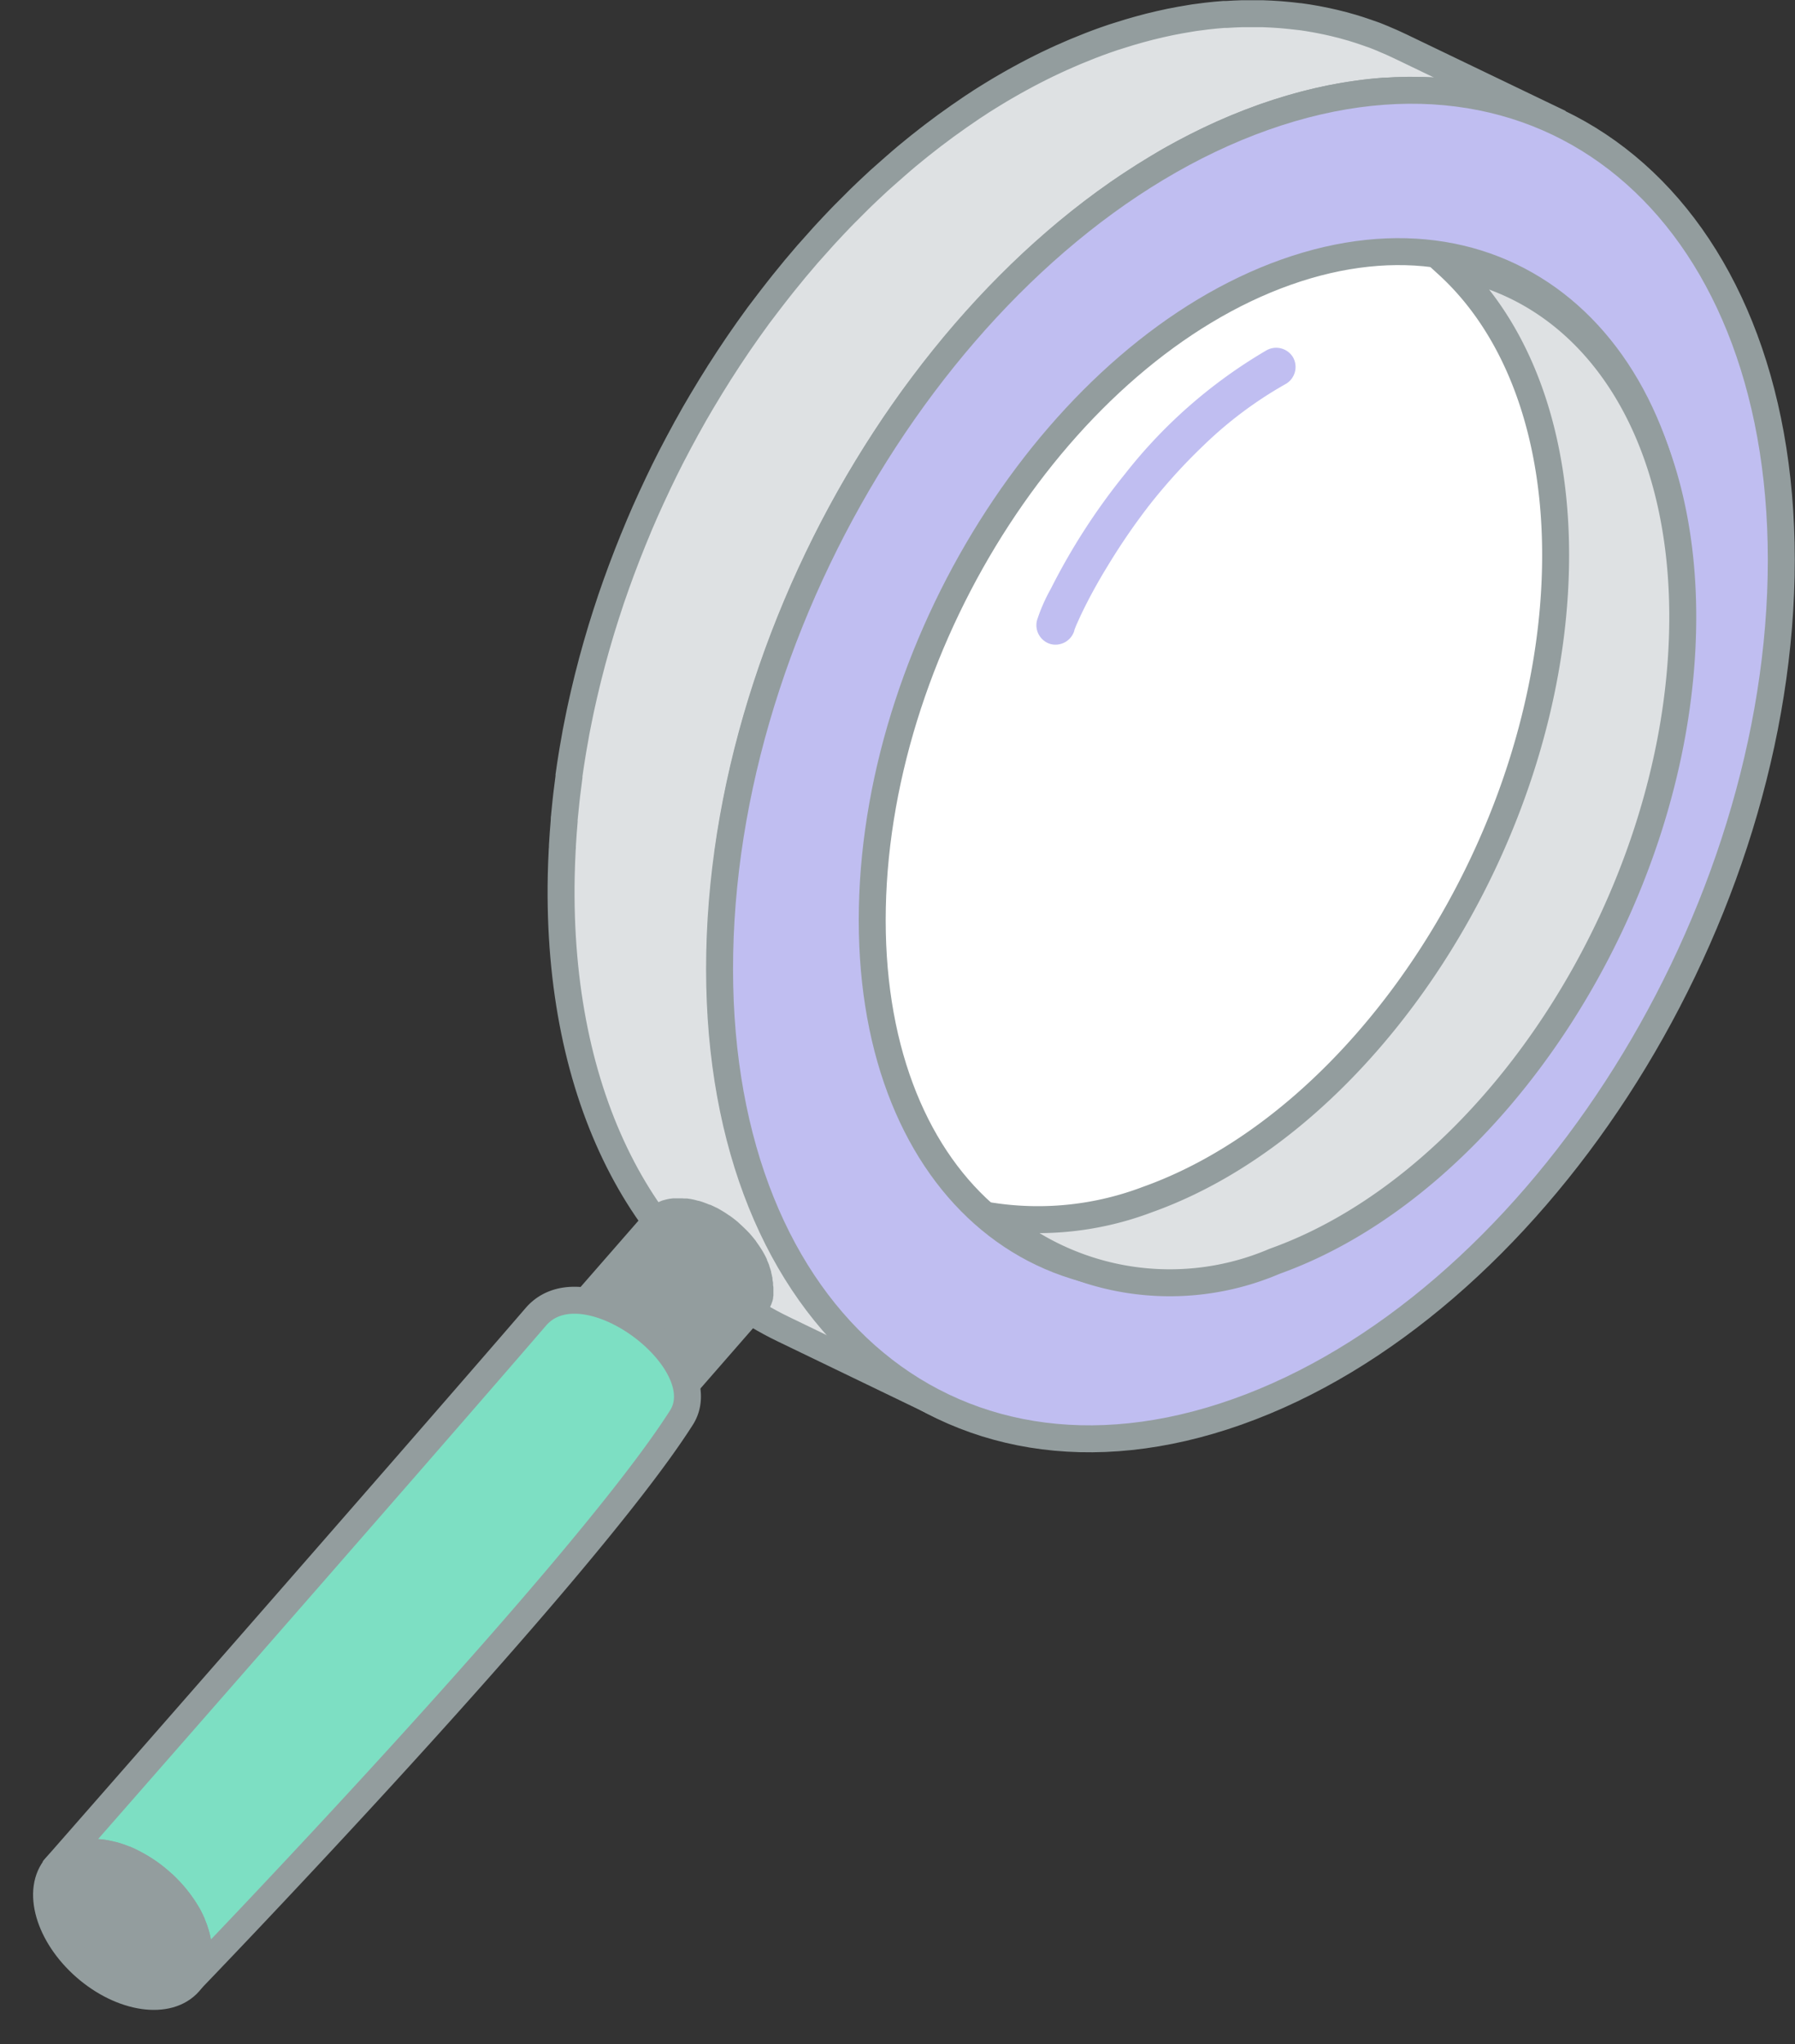 <svg xmlns="http://www.w3.org/2000/svg" width="49.952" height="56.866" viewBox="0 0 49.952 56.866">
  <rect x="0" y="0" width="49.952" height="56.866" fill="#333333" stroke="none"/>
  <g id="Group_15057" data-name="Group 15057" transform="translate(-1232.893 -270.549)">
    <g id="Group_14616" data-name="Group 14616" transform="translate(3040.658 112.725)">
      <g id="Group_14615" data-name="Group 14615" transform="translate(-1807.237 158.2)">
        <g id="Group_14607" data-name="Group 14607" transform="translate(15.073)">
          <g id="Group_14606" data-name="Group 14606" style="isolation: isolate">
            <path id="Path_11818" data-name="Path 11818" d="M-1364.423,159.115c-.153-.074-.309-.143-.466-.208l-.021-.01c-.121-.05-.243-.1-.367-.14l-.082-.029c-.134-.047-.269-.091-.406-.132l-.058-.016c-.063-.018-.127-.037-.191-.054s-.134-.034-.2-.05l-.061-.015c-.14-.033-.281-.063-.424-.09l-.092-.017c-.139-.025-.279-.048-.421-.067l-.015,0-.045-.005c-.135-.017-.272-.031-.409-.043l-.109-.009c-.149-.011-.3-.019-.452-.024h-.06c-.086,0-.172,0-.259,0l-.14,0-.145,0q-.2.006-.4.019l-.082,0c-.16.012-.321.027-.483.046l-.13.017c-.072.009-.144.017-.217.028l-.12.02c-.092.014-.184.031-.277.047s-.184.034-.276.053-.186.04-.28.061-.186.043-.28.067-.189.049-.283.075-.188.052-.283.081-.191.058-.286.089c-.055.018-.109.033-.163.051l-.247.085q-.2.071-.4.149l-.132.053c-.089.035-.178.071-.267.108l-.156.067c-.08.035-.16.069-.24.105l-.166.076-.229.108-.169.083-.223.113-.168.088-.222.12-.166.092-.223.128-.161.094-.227.138-.153.095c-.081.051-.162.1-.242.156l-.134.087c-.1.067-.2.136-.3.206l-.069.047q-.185.129-.369.263l-.107.08c-.086.064-.173.128-.258.193l-.139.108c-.074.058-.149.116-.223.175l-.148.12-.21.172-.151.128-.2.174-.152.134-.2.177-.083.074-.048.045q-.226.208-.448.423l-.059.058q-.2.2-.4.4l-.09.092q-.215.223-.426.452l-.085.093q-.192.211-.381.427l-.044.049-.02.023q-.166.191-.328.386l-.047.058q-.139.167-.275.337l-.108.136q-.106.134-.21.269l-.118.154q-.1.131-.2.263l-.069.091-.029.041q-.249.34-.489.69l-.06.088q-.24.353-.47.714l-.033.05-.023.038q-.209.33-.41.668l-.063.105q-.2.335-.387.677l-.031.053-.031.059q-.181.33-.354.664l-.052.1q-.177.346-.345.7l-.008.017-.02.043q-.165.347-.322.7l-.022.049q-.156.353-.3.71c-.009.022-.019.044-.028.066l-.016.041q-.143.352-.276.707l-.046.122q-.131.354-.254.712l-.017.048c-.007.021-.013.043-.021.064q-.128.382-.246.766l-.03.1q-.118.392-.225.787l-.007.025c-.014.053-.027.106-.041.159-.025.094-.049.187-.073.281-.017.069-.034.137-.05.206-.022.091-.044.182-.065.273-.016.071-.032.142-.048.212-.02.089-.04.179-.059.268-.015.072-.03.144-.044.216q-.027.133-.053.266c-.006.033-.013.066-.02.1s-.011.065-.017.1q-.036.195-.069.39c-.009.055-.019.109-.027.164-.029.181-.057.363-.082.544l0,.038q-.035.254-.064.508c-.007.057-.013.114-.019.17q-.021.194-.039.388c0,.035-.007.069-.011.1s0,.039,0,.059q-.03.345-.05.689c0,.041,0,.081-.006.122-.012.24-.022.479-.027.719-.126,6.2,2.33,10.756,6.174,12.611l4.425,2.135c-3.844-1.854-6.3-6.412-6.174-12.611,0-.239.015-.479.027-.719,0-.041,0-.081.006-.122q.02-.344.05-.689c0-.054.01-.108.015-.162q.018-.194.04-.389c.006-.057.012-.113.019-.17q.03-.254.064-.508l0-.038c.025-.181.053-.363.082-.544.009-.055.018-.109.027-.164q.033-.2.069-.39c.012-.065.024-.131.037-.2q.026-.133.053-.266c.015-.072.029-.144.044-.216.019-.09.039-.179.059-.269.016-.071.031-.141.048-.212.021-.091.043-.182.065-.273.017-.069.033-.137.05-.206.024-.094.048-.188.073-.282.016-.061.032-.122.048-.183q.106-.4.225-.787l.03-.1q.117-.385.246-.766l.038-.112q.122-.358.254-.712l.046-.122q.134-.355.276-.707l.044-.106q.147-.357.3-.71l.022-.049q.156-.352.322-.7l.028-.061q.168-.351.345-.7l.052-.1q.173-.335.354-.664l.062-.112q.19-.342.388-.677l.062-.1q.2-.337.41-.668l.056-.088q.231-.361.471-.714l.06-.087q.24-.349.489-.69l.1-.132q.1-.132.2-.262l.118-.154q.1-.135.21-.268l.108-.136q.136-.17.275-.337l.047-.058q.163-.2.328-.386l.064-.073q.188-.216.381-.427l.085-.093q.211-.229.426-.452l.09-.092q.2-.2.4-.4l.059-.059q.222-.215.448-.423l.13-.119.2-.178.151-.133.2-.174.152-.128.209-.172.148-.12c.074-.059.148-.117.223-.175l.139-.108c.086-.065.172-.129.258-.193l.107-.08q.183-.134.369-.263l.073-.049c.1-.069.2-.137.3-.2l.135-.088c.08-.052.161-.1.241-.155l.154-.095.226-.138.162-.1.222-.127.167-.092.221-.119.169-.088.223-.113.169-.083.228-.108.166-.076c.08-.036.16-.071.24-.105l.156-.067c.088-.037.177-.072.265-.107l.134-.053q.2-.077.4-.149c.137-.049.274-.092.41-.136.1-.031.191-.061.286-.089s.189-.055.283-.081.189-.051.283-.075.187-.046.28-.067.187-.042.28-.061.185-.036.277-.053.184-.033.276-.047c.113-.018.225-.034.337-.049l.13-.017c.162-.019.323-.035.483-.046l.082,0q.2-.013.4-.019l.145,0c.134,0,.266,0,.4,0h.061c.152,0,.3.013.452.024l.108.009c.138.012.274.025.41.043l.044.005c.147.019.292.043.437.068l.092.017c.142.027.284.056.424.089l.061.015q.2.048.392.1l.058.017c.137.041.272.085.406.132l.081.029q.2.071.388.15.235.1.465.208h0Z" transform="translate(1387.792 -158.2)" fill="#dee1e3" stroke="#939d9e" stroke-width="0.75"/>
            <g id="Group_14605" data-name="Group 14605" transform="translate(4.425 2.135)">
              <path id="Path_11819" data-name="Path 11819" d="M-1249.509,218.362c8.158-2.89,14.606,2.829,14.4,12.775s-6.98,20.352-15.137,23.243-14.6-2.83-14.4-12.776S-1257.665,221.252-1249.509,218.362Z" transform="translate(1264.649 -217.612)" fill="#c0bef1" stroke="#939d9e" stroke-width="0.75"/>
            </g>
          </g>
        </g>
        <g id="Group_14611" data-name="Group 14611" transform="translate(0 32.93)" style="isolation: isolate">
          <path id="Path_11820" data-name="Path 11820" d="M-1398.044,1076.979c0-.008,0-.015,0-.023,0-.024,0-.048-.007-.072s-.006-.048-.01-.072v-.01c0-.02-.007-.041-.011-.061s-.01-.048-.016-.072-.005-.021-.008-.031l0-.015-.007-.027q-.011-.037-.023-.074c-.007-.021-.014-.042-.022-.063l0-.007,0-.006q-.014-.039-.031-.079t-.035-.08l0-.005,0-.008c-.011-.025-.023-.049-.035-.073s-.031-.061-.048-.091h0l0,0c-.017-.031-.035-.062-.054-.093l-.033-.052-.024-.037-.017-.026c-.022-.033-.046-.065-.07-.1l-.023-.032,0-.006-.019-.023q-.063-.081-.132-.16l-.02-.024-.038-.04q-.047-.05-.1-.1l-.066-.064c-.034-.032-.068-.062-.1-.093l-.043-.039-.023-.018q-.082-.068-.169-.13l-.022-.017-.005,0-.028-.019c-.036-.025-.071-.049-.107-.072l-.03-.018-.036-.022-.05-.03-.1-.057-.006,0-.01-.005-.083-.041-.09-.041-.006,0-.009,0-.073-.03-.085-.032-.03-.011-.052-.017-.064-.019-.012,0h0l-.078-.021-.025-.006-.025-.006-.027-.006-.076-.015h-.01l-.065-.01-.032,0-.024,0-.02,0-.075-.005h-.019l-.06,0h-.079l-.046,0-.027,0h-.009l-.081.01h-.006c-.031.005-.062.011-.092.018h0c-.033.008-.066.017-.1.027h0l-.006,0a1.107,1.107,0,0,0-.1.041l-.015.006-.019.01-.052.027-.034.02-.049.033-.03.021c-.017.013-.033.027-.049.041l-.023.02a.924.924,0,0,0-.066.067l-2.98,3.414a3.508,3.508,0,0,1,3.61,2.51l2.664-3.052a.914.914,0,0,0,.092-.128l.008-.011,0-.008a.971.971,0,0,0,.051-.1v0c.008-.019.015-.04.022-.06s.008-.021.012-.032h0q.013-.042.023-.086l0-.008c0-.008,0-.015,0-.023s.007-.032.009-.049,0-.019,0-.028,0-.017,0-.026,0-.014,0-.022q0-.037,0-.076v-.009c0-.021,0-.042,0-.063S-1398.043,1077-1398.044,1076.979Z" transform="translate(1419.029 -1074.541)" fill="#939d9e"/>
          <g id="Group_14610" data-name="Group 14610" transform="translate(0 2.868)">
            <path id="Path_11821" data-name="Path 11821" d="M-1764.961,1154.805c-3.558,4.13-13.344,15.287-13.344,15.287a.977.977,0,0,1,.074-.076l.026-.023c.018-.016.036-.031.055-.045l.034-.024c.018-.013.036-.025.055-.037l.038-.022.058-.031.037-.017c.037-.017.076-.032.116-.046l.009,0c.036-.011.072-.021.109-.03s.07-.015.106-.021h.008c.033-.005.066-.009.1-.012l.029,0,.081,0h.032l.094,0h.016c.037,0,.074.005.112.009l.028,0,.109.015h.008c.039.007.079.015.119.024l.027.006c.04.009.08.02.121.031l.014,0c.043.013.086.026.13.041.071.024.141.052.21.082l.01,0q.1.044.2.1l.011.006c.061.032.12.066.179.1l.041.025c.052.032.1.066.154.1l.031.021.031.024q.1.07.189.146l.074.063c.039.034.078.069.116.1l.073.071q.055.055.107.111l.064.071q.077.088.148.18l.026.033.026.036c.034.046.066.092.1.139l.027.042c.034.054.067.108.1.162l0,0c.034.062.065.124.094.187l0,.01c.029.063.055.127.078.191l0,.008q.033.092.058.183l0,.017c.016.062.029.123.04.184v.006a1.837,1.837,0,0,1,.021.193c0,.044,0,.086,0,.128,0,0,0,.005,0,.008,0,.038,0,.075-.008.112l0,.029c0,.029-.009.058-.014.086,0,.009,0,.017,0,.026-.008.036-.017.072-.028.106,0,.012-.009.024-.013.036s-.016.047-.026.07a1.083,1.083,0,0,1-.057.115l-.014.022a1.026,1.026,0,0,1-.1.144h0s10.874-11.257,13.7-15.693C-1759.91,1156.054-1763.608,1153.236-1764.961,1154.805Z" transform="translate(1779.345 -1154.345)" fill="#7ddfc3" stroke="#939d9e" stroke-width="0.75"/>
            <g id="Group_14609" data-name="Group 14609" transform="translate(0 14.555)">
              <g id="Group_14608" data-name="Group 14608" transform="translate(0 0)">
                <ellipse id="Ellipse_754" data-name="Ellipse 754" cx="1.583" cy="2.452" rx="1.583" ry="2.452" transform="matrix(0.658, -0.753, 0.753, 0.658, 0, 2.385)" fill="#939d9e" stroke="#939d9e" stroke-width="0.75"/>
              </g>
            </g>
          </g>
        </g>
        <g id="Group_14613" data-name="Group 14613" transform="translate(23.745 6.624)">
          <g id="Group_14612" data-name="Group 14612">
            <path id="Path_11822" data-name="Path 11822" d="M-1134.962,343.084c-6.2,2.2-11.36,10.114-11.515,17.68s4.751,11.918,10.956,9.719,11.361-10.115,11.515-17.681S-1128.756,340.885-1134.962,343.084Z" transform="translate(1146.48 -342.513)" fill="#fff" stroke="#939d9e" stroke-width="0.75"/>
          </g>
        </g>
        <g id="Group_14614" data-name="Group 14614" transform="translate(27.136 6.995)">
          <path id="Path_11823" data-name="Path 11823" d="M-1047.175,341.51c1.919,1.755,3.066,4.7,2.99,8.418-.152,7.524-5.234,15.4-11.352,17.582a8.579,8.579,0,0,1-4.272.473,7.41,7.41,0,0,0,7.81,1.245c6.118-2.186,11.2-10.058,11.352-17.582C-1040.532,346-1043.232,342.149-1047.175,341.51Z" transform="translate(1059.808 -341.51)" fill="#dee1e3" stroke="#939d9e" stroke-width="0.75"/>
        </g>
      </g>
      <path id="Path_11824" data-name="Path 11824" d="M-1018.4,424.855c.019-.072.126-.3.027-.084.063-.139.124-.279.19-.416.211-.436.446-.861.7-1.276q.25-.414.521-.814.142-.21.29-.415.077-.106.155-.212l.08-.107c.013-.017.13-.169.053-.07a15.662,15.662,0,0,1,1.584-1.758,11.155,11.155,0,0,1,2.294-1.713.547.547,0,0,0,.193-.738.547.547,0,0,0-.737-.193,13.947,13.947,0,0,0-3.94,3.442,17.825,17.825,0,0,0-2.063,3.194,4.784,4.784,0,0,0-.383.873.547.547,0,0,0,.376.663.549.549,0,0,0,.663-.376Z" transform="translate(-759.47 -249.489)" fill="#c0bef1"/>
    </g>
  </g>
</svg>
